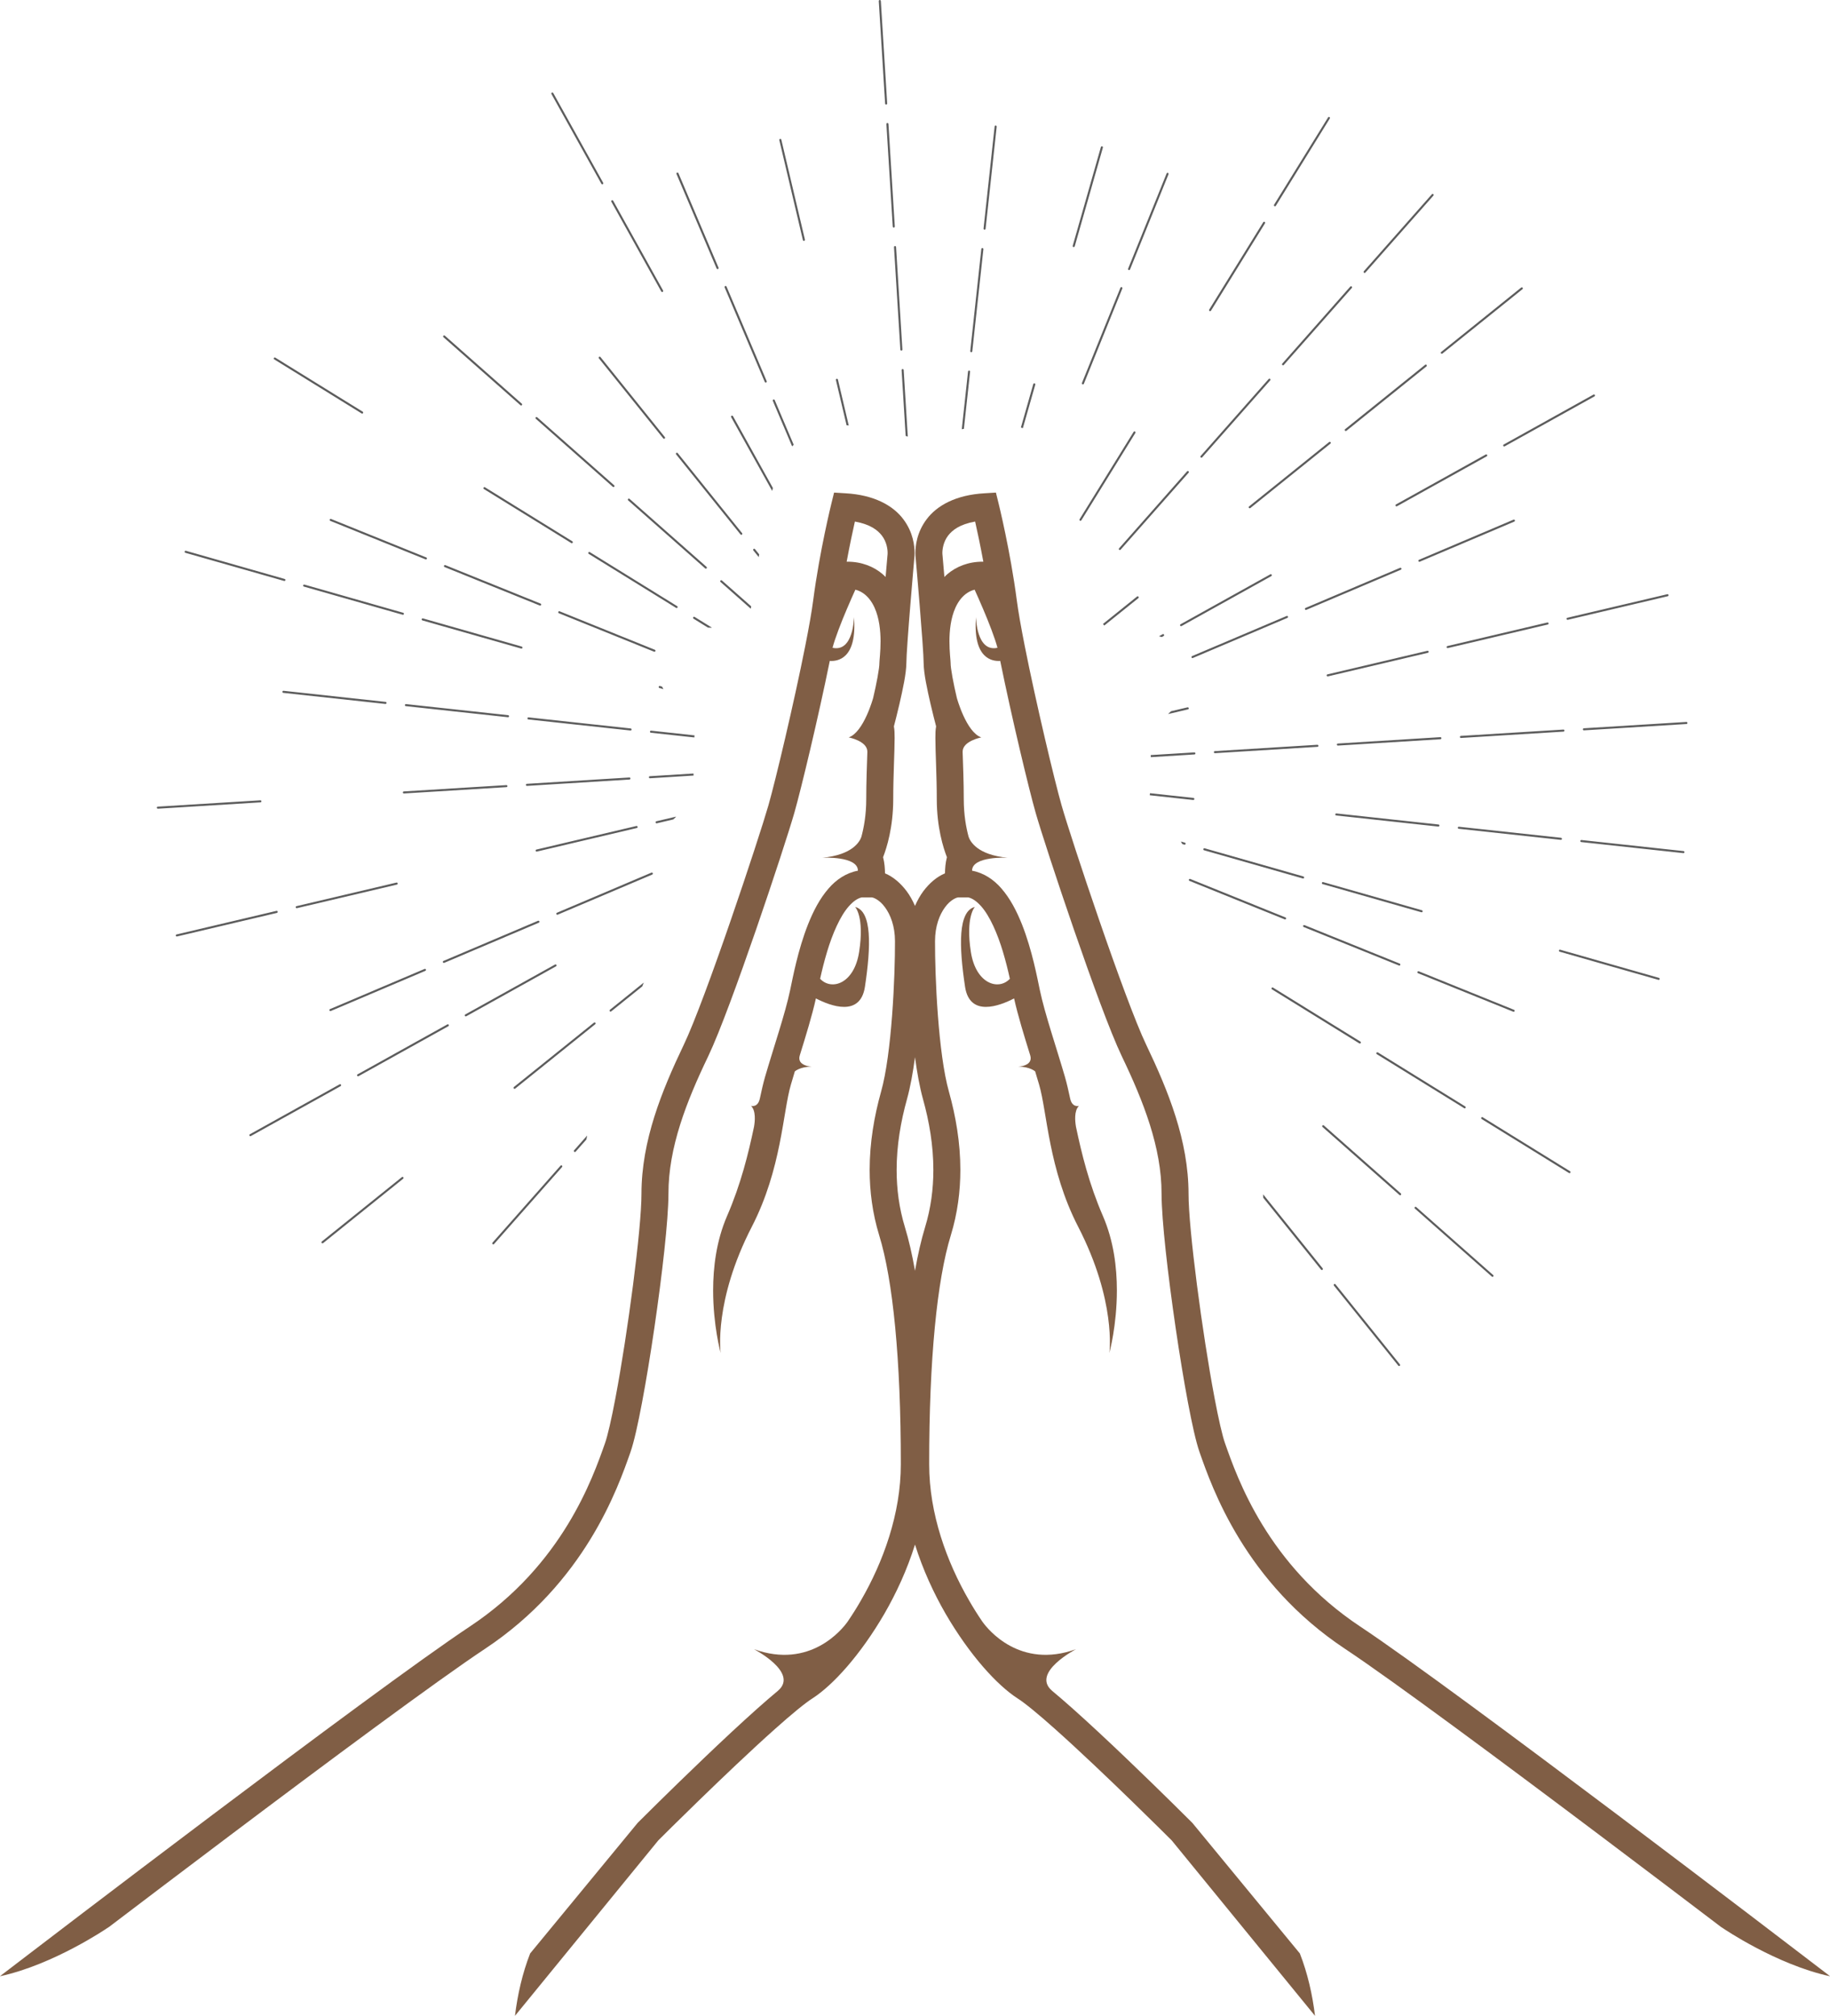 <?xml version="1.0" encoding="UTF-8" standalone="no"?><svg xmlns="http://www.w3.org/2000/svg" xmlns:xlink="http://www.w3.org/1999/xlink" fill="#000000" height="498" preserveAspectRatio="xMidYMid meet" version="1" viewBox="0.0 -0.0 452.1 498.0" width="452.1" zoomAndPan="magnify"><defs><clipPath id="a"><path d="M 0 121 L 452.102 121 L 452.102 498 L 0 498 Z M 0 121"/></clipPath></defs><g><g clip-path="url(#a)" id="change1_1"><path d="M 445.406 483.082 C 445.402 483.074 424.055 466.734 399.715 448.414 C 375.355 430.082 348.094 409.82 336.012 401.801 C 313.141 386.613 305.68 365.18 302.637 356.531 C 301.996 354.746 301.02 350.504 300.035 345.254 C 297.047 329.488 293.602 303.512 293.629 294.891 C 293.605 281.746 288.629 269.516 283.152 258.062 C 280.594 252.742 275.871 239.836 271.602 227.441 C 267.316 215.031 263.395 202.926 262.273 198.984 C 260.551 192.988 255.93 173.566 253.145 159.5 C 253.145 159.496 253.145 159.496 253.145 159.492 C 252.258 155.008 251.559 151.062 251.195 148.277 C 249.602 136.086 246.723 124.453 246.707 124.387 L 246.039 121.688 L 243.27 121.859 C 236.113 122.25 231.449 124.922 228.953 128.242 C 226.449 131.543 226.152 134.957 226.148 136.609 C 226.148 137.113 226.18 137.473 226.195 137.645 C 226.242 138.152 226.719 143.531 227.191 149.355 C 227.691 155.426 228.191 162.188 228.184 163.785 C 228.215 166.48 229.07 170.32 229.895 173.93 C 230.426 176.203 230.953 178.258 231.266 179.445 C 231.086 180.41 231.098 181.188 231.086 182.316 C 231.086 185.844 231.434 191.746 231.43 197.441 C 231.438 204.418 233.043 209.48 233.938 211.762 C 233.555 213.203 233.48 214.574 233.453 215.754 C 231.402 216.609 229.609 218.18 228.109 220.16 C 227.32 221.23 226.629 222.453 226.051 223.801 C 225.473 222.453 224.781 221.23 223.988 220.16 C 222.488 218.18 220.695 216.609 218.645 215.754 C 218.617 214.574 218.543 213.203 218.164 211.762 C 219.059 209.48 220.664 204.418 220.672 197.441 C 220.668 191.746 221.012 185.844 221.016 182.316 C 221 181.188 221.016 180.41 220.836 179.445 C 221.148 178.258 221.676 176.203 222.203 173.93 C 223.027 170.32 223.883 166.48 223.918 163.785 C 223.91 162.188 224.406 155.426 224.906 149.355 C 225.383 143.531 225.855 138.152 225.902 137.645 C 225.922 137.473 225.949 137.113 225.949 136.609 C 225.945 134.957 225.648 131.543 223.145 128.242 C 220.648 124.922 215.984 122.25 208.828 121.859 L 206.059 121.688 L 205.395 124.387 C 205.379 124.453 202.496 136.086 200.902 148.277 C 200.543 151.062 199.844 155.008 198.953 159.492 C 198.953 159.496 198.953 159.496 198.953 159.5 C 196.172 173.566 191.551 192.988 189.828 198.984 C 188.703 202.926 184.781 215.031 180.496 227.441 C 176.23 239.836 171.504 252.742 168.945 258.062 C 163.473 269.516 158.492 281.746 158.473 294.891 C 158.496 303.512 155.055 329.488 152.066 345.254 C 151.082 350.504 150.102 354.746 149.465 356.531 C 146.422 365.18 138.961 386.613 116.09 401.801 C 104.004 409.82 76.742 430.082 52.387 448.414 C 28.047 466.734 6.695 483.074 6.691 483.082 L 0 488.195 L 0.059 488.203 C 13.316 485.312 26.406 476.371 26.406 476.371 L 26.926 476.039 C 35.008 469.898 45.391 462.023 56.395 453.742 C 80.691 435.449 108.039 415.141 119.777 407.355 C 144.559 390.93 152.66 367.547 155.754 358.742 C 156.648 356.16 157.586 351.914 158.613 346.488 C 159.633 341.098 160.691 334.641 161.656 328.074 C 163.582 314.898 165.129 301.461 165.141 294.891 C 165.125 283.496 169.578 272.141 174.961 260.945 C 177.824 254.941 182.473 242.145 186.801 229.613 C 191.117 217.098 195.02 205.066 196.238 200.816 C 197.957 194.766 202.148 177.281 204.996 163.273 C 206.941 163.414 211.793 162.75 210.977 152.438 C 210.977 152.438 210.898 161.172 205.676 160.031 C 206.289 157.691 207.816 153.73 209.238 150.41 C 210.016 148.578 210.762 146.91 211.32 145.672 C 212.211 145.898 212.902 146.281 213.539 146.762 C 214.578 147.562 215.438 148.742 216.062 150.125 C 218.41 155.34 217.258 162.48 217.254 163.785 C 217.285 164.984 216.516 169.07 215.715 172.41 C 215.715 172.41 213.395 180.895 209.672 182.168 C 209.672 182.168 214.277 183.047 214.281 185.691 C 214.18 188.945 214.004 193.227 214.004 197.441 C 214.004 201.359 213.398 204.547 212.797 206.75 C 212.383 207.941 210.578 211.211 203.145 211.895 C 203.145 211.895 211.949 211.414 211.949 215.098 C 209.016 215.633 206.555 217.352 204.754 219.426 C 202.52 221.965 200.926 225.098 199.641 228.316 C 197.09 234.738 195.824 241.711 195.203 244.605 C 193.98 250.438 191.168 258.602 188.992 266.074 C 188.539 267.668 188.129 269.457 187.719 271.395 C 187.719 271.398 187.715 271.402 187.715 271.41 C 187.207 273.707 185.551 273.191 185.551 273.191 C 186.777 274.418 186.516 277.027 186.273 278.387 C 184.902 284.891 183.074 292.441 179.621 300.402 C 176.941 306.609 176.18 313.145 176.176 318.777 C 176.18 327.441 177.988 334.043 178.039 334.234 C 178.027 334.156 176.266 321.445 185.738 303.051 C 193.105 288.75 193.387 274.715 195.395 267.934 C 195.703 266.863 196.031 265.777 196.363 264.676 C 196.371 264.668 197.684 263.5 200.523 263.5 C 200.523 263.5 196.762 263.375 197.59 260.707 C 199.105 255.82 200.617 250.918 201.57 246.652 C 205.184 248.523 212.547 251.324 213.684 243.762 C 215.199 233.68 215.43 225.109 211.258 224.051 C 211.258 224.051 213.609 226.477 212.242 235.195 C 211.016 243.051 205.426 244.797 202.609 241.801 C 203.055 239.801 203.613 237.484 204.336 235.105 C 205.641 230.738 207.566 226.258 209.746 223.844 C 210.867 222.605 211.844 221.949 212.859 221.699 L 215.258 221.699 C 215.66 221.629 217.289 222.262 218.629 224.129 C 219.984 225.957 221.105 228.801 221.105 232.531 C 221.129 241.129 220.34 260.258 217.656 269.73 C 215.984 275.719 214.848 282.23 214.848 289.016 C 214.848 294.285 215.535 299.723 217.203 305.172 C 220.598 316.188 222.562 335.816 222.547 361.727 C 222.559 373.977 218.18 385.887 212.715 395.336 C 211.688 397.133 210.609 398.836 209.52 400.441 C 209.52 400.441 209.516 400.445 209.516 400.445 C 209.461 400.531 209.398 400.617 209.34 400.703 C 208.078 402.457 200.156 412.434 186.266 407.414 C 186.266 407.414 197.402 413.184 192.23 417.652 L 192.234 417.652 C 190.656 418.957 188.93 420.461 187.059 422.121 C 182.969 425.766 178.355 430.082 174.016 434.23 C 165.332 442.523 157.734 450.121 157.723 450.133 L 157.527 450.332 L 130.973 482.578 C 129.039 487.52 127.863 492.773 127.219 498 L 162.629 454.656 C 163.516 453.766 167.398 449.902 172.453 444.992 C 178.219 439.391 185.496 432.441 191.496 427.098 C 195.465 423.551 198.973 420.66 200.719 419.57 C 205.766 416.316 212.539 408.891 218.484 398.668 C 221.426 393.574 224.105 387.801 226.051 381.566 C 227.996 387.801 230.676 393.574 233.613 398.668 C 239.562 408.891 246.336 416.316 251.383 419.57 C 253.129 420.66 256.637 423.551 260.605 427.098 C 266.602 432.441 273.883 439.391 279.645 444.992 C 284.699 449.902 288.582 453.766 289.469 454.656 L 324.879 498 C 324.234 492.773 323.062 487.52 321.125 482.578 L 294.574 450.332 L 294.375 450.133 C 294.363 450.121 286.766 442.523 278.086 434.23 C 273.742 430.082 269.129 425.766 265.039 422.121 C 263.172 420.461 261.441 418.957 259.867 417.652 L 259.871 417.652 C 254.695 413.184 265.836 407.414 265.836 407.414 C 251.945 412.434 244.02 402.457 242.762 400.703 C 242.699 400.617 242.641 400.531 242.582 400.445 C 242.582 400.445 242.578 400.441 242.578 400.441 C 241.488 398.836 240.414 397.133 239.387 395.336 C 233.922 385.887 229.539 373.977 229.555 361.727 C 229.535 335.816 231.504 316.188 234.898 305.172 C 236.562 299.723 237.254 294.285 237.254 289.016 C 237.254 282.23 236.113 275.719 234.445 269.73 C 231.762 260.258 230.969 241.129 230.996 232.531 C 230.996 228.801 232.113 225.957 233.469 224.129 C 234.809 222.262 236.438 221.629 236.844 221.699 L 239.242 221.699 C 240.258 221.949 241.23 222.605 242.355 223.844 C 244.531 226.258 246.461 230.738 247.766 235.105 C 248.484 237.484 249.047 239.801 249.488 241.801 C 246.676 244.797 241.086 243.051 239.855 235.195 C 238.492 226.477 240.84 224.051 240.84 224.051 C 236.672 225.109 236.898 233.68 238.414 243.762 C 239.555 251.324 246.918 248.523 250.527 246.652 C 251.48 250.918 252.996 255.82 254.512 260.707 C 255.34 263.375 251.574 263.5 251.574 263.5 C 254.414 263.5 255.727 264.668 255.734 264.676 C 256.066 265.777 256.395 266.863 256.707 267.934 C 258.715 274.715 258.992 288.75 266.359 303.051 C 275.836 321.445 274.07 334.156 274.062 334.234 C 274.109 334.043 275.922 327.441 275.926 318.777 C 275.922 313.145 275.16 306.609 272.477 300.402 C 269.023 292.441 267.195 284.891 265.824 278.387 C 265.586 277.027 265.32 274.418 266.551 273.191 C 266.551 273.191 264.895 273.707 264.387 271.41 C 264.387 271.402 264.383 271.398 264.383 271.395 C 263.969 269.457 263.562 267.668 263.105 266.074 C 260.934 258.602 258.117 250.438 256.895 244.605 C 256.277 241.711 255.008 234.738 252.461 228.316 C 251.172 225.098 249.578 221.965 247.348 219.426 C 245.547 217.352 243.086 215.633 240.148 215.098 C 240.148 211.414 248.957 211.895 248.957 211.895 C 241.52 211.211 239.719 207.941 239.301 206.75 C 238.699 204.547 238.098 201.359 238.098 197.441 C 238.098 193.227 237.918 188.945 237.816 185.691 C 237.82 183.047 242.43 182.168 242.43 182.168 C 238.707 180.895 236.387 172.41 236.387 172.41 C 235.582 169.07 234.816 164.984 234.848 163.785 C 234.844 162.48 233.688 155.34 236.039 150.125 C 236.66 148.742 237.523 147.562 238.562 146.762 C 239.195 146.281 239.891 145.898 240.777 145.672 C 241.34 146.91 242.082 148.578 242.859 150.41 C 244.281 153.73 245.812 157.691 246.426 160.031 C 241.199 161.172 241.121 152.438 241.121 152.438 C 240.309 162.75 245.156 163.414 247.105 163.273 C 249.949 177.281 254.141 194.766 255.863 200.816 C 257.078 205.066 260.984 217.098 265.301 229.613 C 269.629 242.145 274.277 254.941 277.145 260.945 C 282.52 272.141 286.973 283.496 286.961 294.891 C 286.973 301.461 288.52 314.898 290.445 328.074 C 291.406 334.641 292.469 341.098 293.484 346.488 C 294.516 351.914 295.449 356.16 296.348 358.742 C 299.438 367.547 307.543 390.93 332.324 407.355 C 344.062 415.141 371.406 435.449 395.703 453.742 C 406.707 462.023 417.094 469.898 425.176 476.039 L 425.691 476.371 C 425.691 476.371 438.781 485.312 452.039 488.203 L 452.102 488.195 Z M 209.301 138.762 L 209.168 138.762 C 209.543 136.723 209.922 134.82 210.27 133.141 C 210.617 131.453 210.938 129.996 211.199 128.844 C 215.059 129.535 216.824 130.988 217.852 132.289 C 219.094 133.895 219.293 135.797 219.285 136.609 C 219.285 136.75 219.281 136.852 219.277 136.902 L 219.27 136.961 L 219.266 137.02 C 219.266 137.02 219.062 139.305 218.785 142.539 C 218.543 142.301 218.309 142.059 218.039 141.828 C 215.883 139.98 212.844 138.738 209.301 138.762 Z M 228.523 303.223 C 227.582 306.316 226.758 309.898 226.051 313.941 C 225.344 309.898 224.52 306.316 223.578 303.223 C 222.121 298.469 221.512 293.707 221.512 289.016 C 221.512 282.98 222.531 277.059 224.074 271.523 C 224.898 268.535 225.547 264.961 226.051 261.16 C 226.555 264.961 227.199 268.535 228.023 271.523 C 229.57 277.059 230.586 282.98 230.586 289.016 C 230.586 293.707 229.977 298.469 228.523 303.223 Z M 242.801 138.762 C 239.254 138.738 236.215 139.98 234.059 141.828 C 233.789 142.059 233.555 142.301 233.312 142.539 C 233.035 139.305 232.836 137.02 232.836 137.02 L 232.82 136.902 L 232.824 136.902 C 232.816 136.852 232.812 136.75 232.812 136.609 C 232.809 135.797 233.008 133.895 234.25 132.289 C 235.277 130.988 237.039 129.535 240.902 128.844 C 241.16 129.996 241.48 131.453 241.832 133.141 C 242.18 134.82 242.555 136.723 242.934 138.762 L 242.801 138.762" fill="#805e45"/></g><g id="change2_1"><path d="M 280.41 106.613 C 280.289 106.539 280.133 106.574 280.059 106.691 L 266.715 128.273 C 266.652 128.379 266.672 128.508 266.754 128.59 C 266.766 128.602 266.781 128.613 266.797 128.625 C 266.918 128.695 267.07 128.66 267.145 128.539 L 280.488 106.961 C 280.562 106.844 280.527 106.684 280.41 106.613 Z M 280.902 147.371 L 272.492 154.141 C 272.598 154.27 272.703 154.406 272.809 154.535 L 281.223 147.77 C 281.336 147.68 281.352 147.52 281.266 147.41 C 281.176 147.301 281.012 147.281 280.902 147.371 Z M 416.617 178.352 L 391.289 179.918 C 391.156 179.93 391.051 180.039 391.055 180.172 C 391.051 180.176 391.051 180.184 391.055 180.184 C 391.059 180.328 391.184 180.434 391.32 180.426 L 416.645 178.859 C 416.785 178.852 416.891 178.73 416.887 178.59 C 416.875 178.449 416.758 178.344 416.617 178.352 Z M 373.91 128.379 L 350.559 138.297 C 350.453 138.336 350.398 138.43 350.398 138.527 C 350.398 138.562 350.406 138.598 350.418 138.629 C 350.473 138.754 350.621 138.812 350.754 138.762 L 374.105 128.852 C 374.234 128.797 374.297 128.645 374.242 128.512 C 374.184 128.383 374.039 128.328 373.91 128.379 Z M 295.07 197.402 C 295.082 197.266 294.977 197.141 294.84 197.121 L 284.105 195.957 C 284.09 196.129 284.062 196.293 284.047 196.461 L 294.781 197.629 C 294.926 197.645 295.051 197.539 295.07 197.402 Z M 387.02 152.863 C 387.02 152.883 387.02 152.902 387.023 152.922 C 387.059 153.062 387.191 153.141 387.328 153.113 L 412.023 147.289 C 412.16 147.258 412.242 147.117 412.211 146.984 C 412.18 146.852 412.043 146.762 411.91 146.797 L 387.211 152.617 C 387.098 152.645 387.02 152.75 387.02 152.863 Z M 352.078 90.121 L 332.309 106.027 C 332.199 106.109 332.188 106.273 332.273 106.383 C 332.277 106.391 332.285 106.395 332.285 106.395 C 332.379 106.492 332.527 106.504 332.633 106.422 L 352.402 90.52 C 352.508 90.43 352.527 90.27 352.438 90.16 C 352.352 90.051 352.195 90.035 352.078 90.121 Z M 288.711 176.254 C 288.68 176.301 288.641 176.344 288.605 176.395 L 293.488 175.242 C 293.625 175.215 293.707 175.074 293.676 174.938 C 293.645 174.805 293.508 174.719 293.371 174.746 L 289.305 175.703 C 289.105 175.891 288.918 176.082 288.711 176.254 Z M 322.367 150.422 C 322.367 150.457 322.379 150.492 322.391 150.523 C 322.445 150.656 322.598 150.715 322.727 150.656 L 346.082 140.742 C 346.211 140.688 346.27 140.539 346.215 140.41 C 346.16 140.281 346.012 140.223 345.883 140.277 L 322.527 150.188 C 322.43 150.23 322.367 150.328 322.367 150.422 Z M 367.051 112.281 L 344.879 124.617 C 344.75 124.688 344.711 124.84 344.777 124.961 C 344.789 124.98 344.805 124.996 344.816 125.016 C 344.898 125.098 345.02 125.113 345.129 125.059 L 367.301 112.727 C 367.418 112.66 367.465 112.508 367.395 112.383 C 367.328 112.262 367.172 112.215 367.051 112.281 Z M 356.016 87.316 C 356.105 87.41 356.254 87.422 356.352 87.34 L 376.125 71.438 C 376.23 71.344 376.254 71.188 376.164 71.078 C 376.074 70.969 375.922 70.953 375.809 71.039 L 356.039 86.945 C 355.926 87.027 355.91 87.188 355.996 87.297 C 356.004 87.309 356.004 87.312 356.016 87.316 Z M 328.355 109.207 L 308.586 125.109 C 308.48 125.195 308.461 125.355 308.547 125.465 C 308.555 125.473 308.559 125.477 308.566 125.484 C 308.652 125.574 308.805 125.586 308.902 125.504 L 328.676 109.602 C 328.781 109.512 328.801 109.352 328.715 109.242 C 328.629 109.133 328.465 109.117 328.355 109.207 Z M 291.562 154.562 C 291.57 154.578 291.586 154.602 291.602 154.617 C 291.68 154.695 291.805 154.715 291.902 154.66 L 314.082 142.324 C 314.203 142.258 314.242 142.102 314.176 141.98 C 314.109 141.859 313.953 141.812 313.832 141.883 L 291.656 154.219 C 291.535 154.281 291.488 154.438 291.562 154.562 Z M 371.387 110.16 C 371.402 110.184 371.414 110.203 371.43 110.223 C 371.504 110.297 371.629 110.316 371.73 110.262 L 393.906 97.93 C 394.027 97.867 394.07 97.711 394.004 97.586 C 393.938 97.461 393.785 97.418 393.66 97.484 L 371.484 109.82 C 371.363 109.887 371.32 110.039 371.387 110.16 Z M 255.59 94.707 C 255.453 94.668 255.312 94.742 255.273 94.879 L 252.211 105.621 C 252.375 105.664 252.535 105.719 252.695 105.77 L 255.766 95.02 C 255.801 94.887 255.723 94.742 255.59 94.707 Z M 265.191 61.035 C 265.215 61.043 265.238 61.043 265.258 61.043 C 265.371 61.043 265.469 60.973 265.508 60.855 L 272.465 36.461 C 272.5 36.324 272.426 36.188 272.289 36.148 C 272.156 36.109 272.016 36.188 271.977 36.32 L 265.016 60.719 C 264.98 60.855 265.055 60.996 265.191 61.035 Z M 267.348 94.883 C 267.375 94.906 267.402 94.926 267.438 94.941 C 267.566 94.988 267.715 94.934 267.77 94.801 L 277.27 71.273 C 277.324 71.145 277.262 70.996 277.133 70.941 C 277.004 70.891 276.855 70.953 276.801 71.082 L 267.297 94.605 C 267.258 94.707 267.285 94.812 267.348 94.883 Z M 242.719 61.277 C 242.578 61.262 242.449 61.363 242.438 61.508 L 239.703 86.73 C 239.691 86.867 239.785 86.992 239.926 87.012 C 239.938 87.012 239.941 87.012 239.953 87.012 C 240.078 87.012 240.191 86.914 240.203 86.781 L 242.945 61.562 C 242.957 61.418 242.855 61.297 242.719 61.277 Z M 246 31.012 C 245.859 30.992 245.738 31.094 245.723 31.234 L 242.988 56.461 C 242.969 56.598 243.07 56.727 243.211 56.742 L 243.238 56.742 C 243.367 56.742 243.477 56.645 243.488 56.516 L 246.227 31.289 C 246.238 31.148 246.141 31.023 246 31.012 Z M 278.844 66.711 C 278.973 66.762 279.121 66.695 279.172 66.566 L 288.68 43.039 C 288.73 42.91 288.668 42.766 288.535 42.711 C 288.406 42.66 288.266 42.723 288.211 42.855 L 278.699 66.379 C 278.66 66.477 278.688 66.586 278.758 66.652 C 278.781 66.68 278.809 66.695 278.844 66.711 Z M 298.824 76.828 C 298.941 76.902 299.098 76.867 299.172 76.75 L 312.516 55.168 C 312.59 55.047 312.555 54.891 312.438 54.816 C 312.312 54.742 312.16 54.785 312.086 54.898 L 298.738 76.477 C 298.676 76.586 298.695 76.715 298.777 76.797 C 298.789 76.809 298.809 76.82 298.824 76.828 Z M 316.793 90.172 C 316.797 90.18 316.801 90.18 316.805 90.184 C 316.91 90.273 317.07 90.266 317.16 90.16 L 333.965 71.145 C 334.055 71.039 334.047 70.883 333.941 70.785 C 333.836 70.695 333.676 70.703 333.582 70.809 L 316.785 89.824 C 316.695 89.922 316.699 90.078 316.793 90.172 Z M 276.473 135.805 C 276.48 135.809 276.48 135.812 276.488 135.82 C 276.594 135.91 276.758 135.898 276.844 135.797 L 293.645 116.781 C 293.734 116.676 293.727 116.52 293.621 116.422 C 293.516 116.332 293.355 116.34 293.262 116.445 L 276.469 135.461 C 276.383 135.559 276.383 135.711 276.473 135.805 Z M 314.836 50.934 C 314.957 51.008 315.109 50.969 315.188 50.855 L 328.527 29.273 C 328.602 29.152 328.566 28.992 328.445 28.922 C 328.328 28.852 328.172 28.887 328.102 29.008 L 314.754 50.586 C 314.695 50.684 314.711 50.812 314.789 50.895 C 314.805 50.91 314.816 50.922 314.836 50.934 Z M 336.961 67.363 C 337.07 67.453 337.23 67.445 337.316 67.34 L 354.121 48.324 C 354.215 48.223 354.203 48.066 354.102 47.973 C 353.992 47.879 353.836 47.887 353.742 47.992 L 336.938 67.004 C 336.852 67.109 336.855 67.262 336.953 67.352 C 336.957 67.355 336.961 67.359 336.961 67.363 Z M 296.645 113 C 296.754 113.094 296.914 113.082 297.004 112.977 L 313.805 93.965 C 313.895 93.855 313.887 93.699 313.785 93.602 C 313.676 93.516 313.52 93.523 313.426 93.629 L 296.625 112.645 C 296.535 112.742 296.539 112.895 296.633 112.984 C 296.641 112.988 296.641 112.996 296.645 113 Z M 366.297 276.004 C 366.199 275.941 366.07 275.961 365.992 276.039 C 365.977 276.055 365.965 276.07 365.953 276.086 C 365.883 276.207 365.914 276.359 366.031 276.438 L 387.613 289.777 C 387.734 289.852 387.895 289.816 387.965 289.699 C 388.035 289.578 388 289.426 387.887 289.348 Z M 356.105 182.352 C 356.098 182.211 355.977 182.109 355.836 182.109 L 330.516 183.684 C 330.383 183.688 330.273 183.801 330.273 183.93 L 330.273 183.945 C 330.285 184.09 330.402 184.195 330.543 184.188 L 355.867 182.621 C 356.004 182.609 356.109 182.492 356.105 182.352 Z M 328.059 167.09 L 352.758 161.266 C 352.895 161.23 352.977 161.098 352.945 160.961 C 352.914 160.824 352.781 160.738 352.641 160.773 L 327.945 166.598 C 327.828 166.621 327.75 166.727 327.75 166.844 C 327.75 166.844 327.75 166.883 327.758 166.898 C 327.789 167.039 327.926 167.121 328.059 167.09 Z M 312.059 295.047 L 312.059 295.059 L 312.062 295.059 L 312.062 295.074 C 312.059 295.281 312.062 295.566 312.074 295.883 L 326.363 313.652 C 326.457 313.758 326.613 313.773 326.727 313.688 C 326.836 313.602 326.852 313.441 326.762 313.332 Z M 385.875 207.25 C 385.891 207.113 385.789 206.988 385.648 206.969 L 360.426 204.238 C 360.285 204.223 360.16 204.32 360.148 204.465 C 360.148 204.465 360.148 204.48 360.148 204.488 C 360.148 204.613 360.242 204.727 360.371 204.738 L 385.598 207.477 C 385.734 207.492 385.863 207.391 385.875 207.25 Z M 345.941 238.383 C 345.996 238.246 345.93 238.105 345.805 238.051 L 322.277 228.543 C 322.18 228.508 322.07 228.531 322.004 228.598 C 321.98 228.625 321.961 228.652 321.945 228.688 C 321.898 228.82 321.961 228.965 322.086 229.016 L 345.613 238.52 C 345.742 238.574 345.887 238.512 345.941 238.383 Z M 326.57 218.094 C 326.562 218.113 326.562 218.137 326.562 218.16 C 326.562 218.273 326.637 218.375 326.746 218.402 L 351.148 225.363 C 351.281 225.398 351.422 225.324 351.461 225.191 C 351.496 225.055 351.422 224.914 351.281 224.871 L 326.887 217.918 C 326.75 217.879 326.609 217.957 326.57 218.094 Z M 355.605 203.969 C 355.621 203.828 355.52 203.699 355.383 203.691 L 330.152 200.953 C 330.02 200.941 329.895 201.039 329.879 201.176 C 329.871 201.188 329.871 201.191 329.871 201.203 C 329.871 201.332 329.973 201.441 330.105 201.453 L 355.324 204.195 C 355.469 204.207 355.59 204.109 355.605 203.969 Z M 415.922 210.254 L 390.695 207.52 C 390.555 207.504 390.43 207.602 390.414 207.742 C 390.414 207.742 390.414 207.762 390.414 207.77 C 390.414 207.898 390.516 208.008 390.641 208.023 L 415.867 210.758 C 416.008 210.773 416.133 210.672 416.145 210.531 C 416.16 210.395 416.059 210.27 415.922 210.254 Z M 409.848 241.578 L 385.441 234.617 C 385.309 234.578 385.172 234.656 385.137 234.789 C 385.125 234.816 385.121 234.84 385.121 234.867 C 385.121 234.973 385.191 235.07 385.305 235.105 L 409.703 242.062 C 409.84 242.105 409.98 242.027 410.016 241.895 C 410.059 241.758 409.977 241.617 409.848 241.578 Z M 374.176 249.785 C 374.227 249.656 374.16 249.512 374.031 249.461 L 350.508 239.949 C 350.414 239.914 350.305 239.938 350.23 240.008 C 350.211 240.031 350.188 240.059 350.176 240.094 C 350.125 240.223 350.188 240.371 350.316 240.422 L 373.844 249.93 C 373.969 249.98 374.117 249.918 374.176 249.785 Z M 284.309 187.047 L 295.09 186.379 C 295.23 186.371 295.336 186.25 295.328 186.109 C 295.32 185.973 295.195 185.863 295.062 185.875 L 284.281 186.539 C 284.297 186.707 284.301 186.879 284.309 187.047 Z M 292.727 208.172 L 291.734 207.887 C 291.852 208.098 291.977 208.301 292.082 208.516 L 292.59 208.66 C 292.723 208.695 292.859 208.617 292.902 208.488 C 292.938 208.355 292.859 208.211 292.727 208.172 Z M 357.383 159.855 C 357.383 159.855 357.387 159.891 357.391 159.91 C 357.422 160.047 357.559 160.129 357.695 160.098 L 382.387 154.277 C 382.527 154.242 382.609 154.105 382.578 153.973 C 382.543 153.836 382.406 153.754 382.273 153.781 L 357.578 159.602 C 357.465 159.637 357.383 159.738 357.383 159.855 Z M 329.941 317.285 C 329.855 317.176 329.699 317.156 329.586 317.246 C 329.578 317.258 329.574 317.258 329.566 317.266 C 329.477 317.355 329.465 317.504 329.547 317.602 L 345.453 337.375 C 345.543 337.484 345.695 337.504 345.809 337.414 C 345.914 337.324 345.934 337.164 345.848 337.059 Z M 349.879 298.191 C 349.781 298.102 349.625 298.109 349.531 298.203 C 349.531 298.203 349.523 298.207 349.523 298.215 C 349.43 298.316 349.441 298.477 349.547 298.566 L 368.562 315.371 C 368.664 315.461 368.82 315.453 368.914 315.352 C 369.004 315.242 369 315.086 368.891 314.992 Z M 327.062 278.031 C 326.961 277.945 326.809 277.945 326.715 278.043 C 326.715 278.047 326.711 278.051 326.707 278.055 C 326.609 278.16 326.621 278.32 326.727 278.414 L 345.738 295.215 C 345.848 295.305 346.004 295.297 346.098 295.191 C 346.188 295.09 346.18 294.926 346.078 294.832 Z M 361.719 273.766 C 361.84 273.84 361.996 273.801 362.07 273.684 C 362.141 273.562 362.105 273.41 361.984 273.336 L 340.406 259.988 C 340.301 259.926 340.172 259.949 340.094 260.027 C 340.078 260.043 340.066 260.059 340.055 260.07 C 339.984 260.191 340.016 260.352 340.137 260.422 Z M 386.496 180.469 C 386.484 180.336 386.363 180.223 386.227 180.234 L 360.902 181.801 C 360.77 181.809 360.664 181.922 360.664 182.051 C 360.664 182.051 360.664 182.062 360.664 182.066 C 360.672 182.211 360.797 182.316 360.934 182.305 L 386.258 180.742 C 386.398 180.73 386.5 180.613 386.496 180.469 Z M 314.195 244.016 C 314.184 244.027 314.168 244.043 314.16 244.059 C 314.086 244.18 314.125 244.336 314.238 244.41 L 335.816 257.758 C 335.938 257.824 336.094 257.793 336.172 257.668 C 336.246 257.547 336.211 257.398 336.09 257.32 L 314.508 243.98 C 314.406 243.91 314.277 243.934 314.195 244.016 Z M 239.438 91.551 C 239.301 91.535 239.172 91.633 239.156 91.773 L 237.609 106.035 C 237.781 106.004 237.957 105.977 238.125 105.945 L 239.66 91.832 C 239.676 91.688 239.578 91.566 239.438 91.551 Z M 318.188 152.309 C 318.129 152.176 317.984 152.121 317.855 152.176 L 294.5 162.086 C 294.402 162.125 294.348 162.223 294.348 162.324 C 294.348 162.355 294.352 162.387 294.363 162.422 C 294.422 162.551 294.57 162.609 294.699 162.551 L 318.055 152.641 C 318.184 152.586 318.238 152.438 318.188 152.309 Z M 300.121 185.559 C 299.992 185.57 299.883 185.68 299.883 185.812 L 299.883 185.824 C 299.895 185.973 300.016 186.074 300.156 186.066 L 325.477 184.496 C 325.617 184.492 325.723 184.371 325.715 184.23 C 325.707 184.09 325.59 183.988 325.445 183.992 Z M 317.711 226.977 C 317.77 226.844 317.703 226.699 317.574 226.645 L 294.047 217.137 C 293.953 217.102 293.844 217.129 293.773 217.199 C 293.75 217.223 293.727 217.246 293.715 217.281 C 293.664 217.41 293.723 217.559 293.855 217.613 L 317.379 227.117 C 317.512 227.168 317.66 227.105 317.711 226.977 Z M 297.465 210.051 L 321.867 217.016 C 322 217.051 322.141 216.973 322.18 216.836 C 322.219 216.703 322.141 216.562 322.008 216.523 L 297.605 209.562 C 297.469 209.527 297.328 209.605 297.293 209.738 C 297.285 209.762 297.281 209.785 297.281 209.812 C 297.281 209.922 297.355 210.023 297.465 210.051 Z M 287.57 156.781 C 287.504 156.656 287.348 156.609 287.227 156.68 L 286.324 157.176 C 286.555 157.246 286.789 157.305 287.012 157.383 L 287.473 157.125 C 287.594 157.059 287.637 156.902 287.57 156.781 Z M 69.762 170.887 C 69.746 171.023 69.848 171.148 69.984 171.164 L 95.211 173.902 C 95.348 173.914 95.477 173.812 95.492 173.676 C 95.492 173.664 95.492 173.656 95.492 173.656 C 95.492 173.52 95.395 173.41 95.266 173.395 L 70.043 170.656 C 69.902 170.645 69.777 170.746 69.762 170.887 Z M 99.473 151.867 C 99.609 151.906 99.746 151.832 99.785 151.695 C 99.793 151.672 99.793 151.648 99.793 151.629 C 99.793 151.516 99.719 151.41 99.609 151.379 L 75.211 144.422 C 75.074 144.383 74.938 144.461 74.898 144.598 C 74.859 144.727 74.938 144.871 75.074 144.91 Z M 125.363 194.207 C 125.363 194.199 125.363 194.195 125.363 194.195 C 125.352 194.047 125.23 193.941 125.094 193.953 L 99.766 195.516 C 99.629 195.523 99.523 195.641 99.527 195.785 C 99.539 195.926 99.66 196.027 99.797 196.02 L 125.125 194.453 C 125.258 194.445 125.363 194.336 125.363 194.207 Z M 84.246 267.973 C 84.238 267.949 84.223 267.934 84.207 267.914 C 84.129 267.84 84.008 267.816 83.902 267.875 L 61.73 280.207 C 61.605 280.273 61.562 280.426 61.629 280.551 C 61.699 280.672 61.855 280.719 61.977 280.648 L 84.152 268.32 C 84.273 268.246 84.316 268.098 84.246 267.973 Z M 68.617 225.273 C 68.617 225.273 68.613 225.234 68.609 225.215 C 68.578 225.074 68.441 224.992 68.305 225.023 L 43.613 230.848 C 43.477 230.879 43.391 231.016 43.422 231.148 C 43.457 231.285 43.594 231.371 43.727 231.344 L 68.426 225.52 C 68.535 225.488 68.617 225.383 68.617 225.273 Z M 100.027 174.164 C 100.016 174.309 100.113 174.434 100.254 174.445 L 125.484 177.184 C 125.617 177.195 125.746 177.098 125.762 176.961 C 125.762 176.949 125.762 176.938 125.762 176.938 C 125.762 176.805 125.664 176.691 125.535 176.68 L 100.309 173.941 C 100.172 173.93 100.047 174.027 100.027 174.164 Z M 104.176 152.945 C 104.141 153.082 104.215 153.223 104.348 153.266 L 128.754 160.219 C 128.891 160.258 129.027 160.18 129.066 160.043 C 129.07 160.02 129.074 159.996 129.074 159.977 C 129.074 159.863 129 159.762 128.891 159.73 L 104.488 152.77 C 104.355 152.738 104.215 152.812 104.176 152.945 Z M 167.34 150.133 C 167.352 150.121 167.367 150.105 167.379 150.09 C 167.449 149.969 167.41 149.812 167.289 149.742 L 145.711 136.395 C 145.594 136.324 145.434 136.359 145.363 136.477 C 145.289 136.598 145.324 136.754 145.441 136.824 L 167.023 150.172 C 167.129 150.234 167.258 150.215 167.34 150.133 Z M 161.863 160.938 C 161.891 160.914 161.906 160.891 161.922 160.855 C 161.973 160.723 161.91 160.578 161.777 160.523 L 138.254 151.016 C 138.125 150.965 137.977 151.031 137.922 151.16 C 137.871 151.289 137.934 151.438 138.062 151.488 L 161.594 160.996 C 161.688 161.035 161.797 161.008 161.863 160.938 Z M 174.555 140.41 C 174.559 140.41 174.562 140.402 174.57 140.402 C 174.664 140.297 174.648 140.133 174.547 140.039 L 155.531 123.242 C 155.426 123.148 155.27 123.156 155.176 123.262 C 155.082 123.367 155.09 123.527 155.199 123.621 L 174.215 140.422 C 174.312 140.508 174.461 140.504 174.555 140.41 Z M 109.691 139.754 C 109.641 139.883 109.703 140.027 109.832 140.086 L 133.355 149.59 C 133.453 149.629 133.566 149.605 133.633 149.531 C 133.656 149.512 133.68 149.48 133.691 149.449 C 133.742 149.316 133.68 149.172 133.551 149.117 L 110.023 139.613 C 109.895 139.562 109.746 139.625 109.691 139.754 Z M 192.727 34.309 C 192.586 34.34 192.5 34.477 192.531 34.609 L 198.355 59.309 C 198.387 59.422 198.488 59.504 198.605 59.504 C 198.625 59.504 198.645 59.504 198.66 59.496 C 198.797 59.465 198.883 59.328 198.852 59.191 L 193.023 34.496 C 192.992 34.359 192.855 34.27 192.727 34.309 Z M 141.441 134.117 C 141.453 134.109 141.469 134.094 141.477 134.074 C 141.551 133.953 141.516 133.801 141.398 133.727 L 119.812 120.379 C 119.695 120.309 119.539 120.344 119.465 120.465 C 119.387 120.586 119.426 120.738 119.547 120.812 L 141.129 134.156 C 141.23 134.223 141.359 134.203 141.441 134.117 Z M 45.793 136.562 L 70.191 143.516 C 70.328 143.555 70.469 143.48 70.504 143.344 C 70.508 143.32 70.516 143.297 70.516 143.297 C 70.516 143.164 70.441 143.062 70.328 143.031 L 45.93 136.07 C 45.797 136.031 45.656 136.105 45.617 136.242 C 45.582 136.379 45.656 136.52 45.793 136.562 Z M 81.465 128.348 C 81.41 128.48 81.469 128.621 81.605 128.68 L 105.125 138.184 C 105.227 138.223 105.328 138.199 105.406 138.129 C 105.43 138.102 105.445 138.074 105.461 138.043 C 105.508 137.914 105.449 137.766 105.316 137.715 L 81.797 128.211 C 81.664 128.152 81.516 128.219 81.465 128.348 Z M 191.059 98.695 C 190.93 98.754 190.871 98.902 190.926 99.031 L 195.695 110.27 C 195.82 110.141 195.953 110.012 196.082 109.883 L 191.391 98.836 C 191.336 98.703 191.188 98.645 191.059 98.695 Z M 89.336 102.133 C 89.434 102.195 89.566 102.176 89.648 102.098 C 89.656 102.082 89.676 102.066 89.684 102.051 C 89.758 101.93 89.723 101.773 89.602 101.699 L 68.023 88.355 C 67.906 88.285 67.742 88.316 67.672 88.438 C 67.598 88.559 67.637 88.715 67.754 88.785 Z M 174.895 155.043 C 175.164 155.047 175.43 155.047 175.699 155.074 C 175.758 155.059 175.812 155.055 175.871 155.043 L 171.609 152.406 C 171.488 152.332 171.328 152.371 171.258 152.488 C 171.184 152.605 171.223 152.766 171.34 152.84 Z M 64.586 197.965 C 64.586 197.965 64.586 197.953 64.586 197.949 C 64.57 197.809 64.453 197.699 64.312 197.711 L 38.988 199.273 C 38.848 199.285 38.746 199.402 38.75 199.539 C 38.762 199.684 38.883 199.789 39.02 199.781 L 64.344 198.215 C 64.477 198.211 64.586 198.098 64.586 197.965 Z M 151.391 120.262 C 151.492 120.352 151.645 120.348 151.738 120.254 C 151.738 120.25 151.746 120.246 151.75 120.242 C 151.844 120.129 151.836 119.977 151.727 119.883 L 132.715 103.086 C 132.609 102.988 132.445 102.996 132.352 103.102 C 132.262 103.211 132.273 103.371 132.379 103.461 Z M 128.574 100.105 C 128.676 100.191 128.824 100.188 128.922 100.094 C 128.926 100.09 128.926 100.082 128.934 100.082 C 129.027 99.977 129.012 99.816 128.91 99.723 L 109.895 82.922 C 109.789 82.832 109.633 82.84 109.539 82.945 C 109.445 83.047 109.453 83.207 109.559 83.305 Z M 177.043 66.336 C 177.086 66.434 177.18 66.484 177.277 66.484 C 177.312 66.484 177.348 66.484 177.375 66.469 C 177.504 66.41 177.562 66.262 177.512 66.133 L 167.602 42.781 C 167.543 42.648 167.395 42.59 167.262 42.645 C 167.137 42.699 167.078 42.844 167.129 42.977 Z M 189.176 94.516 C 189.207 94.516 189.242 94.508 189.273 94.496 C 189.406 94.438 189.465 94.289 189.406 94.16 L 179.492 70.805 C 179.438 70.68 179.289 70.613 179.16 70.664 C 179.031 70.727 178.973 70.871 179.023 71.004 L 188.938 94.359 C 188.984 94.461 189.078 94.516 189.176 94.516 Z M 148.57 45.398 C 148.637 45.523 148.789 45.566 148.91 45.496 C 148.938 45.484 148.949 45.469 148.969 45.453 C 149.047 45.379 149.066 45.254 149.008 45.152 L 136.676 22.98 C 136.613 22.855 136.461 22.812 136.336 22.883 C 136.211 22.949 136.168 23.102 136.234 23.223 Z M 182.941 132.023 C 183.027 132.137 183.188 132.148 183.301 132.062 C 183.305 132.059 183.312 132.051 183.32 132.047 C 183.406 131.953 183.418 131.809 183.336 131.711 L 167.434 111.938 C 167.348 111.828 167.188 111.809 167.074 111.895 C 166.969 111.984 166.949 112.145 167.039 112.254 Z M 163.367 72.008 C 163.434 72.133 163.59 72.176 163.711 72.109 C 163.734 72.094 163.754 72.082 163.766 72.066 C 163.848 71.988 163.863 71.867 163.809 71.762 L 151.477 49.586 C 151.414 49.465 151.258 49.422 151.137 49.488 C 151.016 49.559 150.969 49.715 151.039 49.836 Z M 147.992 88.172 C 147.883 88.258 147.867 88.422 147.957 88.527 L 163.859 108.301 C 163.941 108.406 164.105 108.426 164.215 108.34 C 164.223 108.332 164.23 108.328 164.234 108.32 C 164.324 108.23 164.336 108.082 164.25 107.98 L 148.352 88.211 C 148.266 88.105 148.102 88.086 147.992 88.172 Z M 180.73 102.711 C 180.609 102.773 180.562 102.93 180.633 103.055 L 190.77 121.281 C 190.812 121.098 190.855 120.934 190.883 120.809 C 190.902 120.723 190.922 120.641 190.941 120.555 L 190.941 120.551 L 181.078 102.805 C 181.008 102.684 180.852 102.645 180.73 102.711 Z M 81.727 249.758 L 105.078 239.84 C 105.18 239.797 105.238 239.707 105.238 239.605 C 105.238 239.574 105.234 239.539 105.219 239.504 C 105.164 239.379 105.016 239.32 104.883 239.371 L 81.531 249.289 C 81.402 249.34 81.34 249.492 81.398 249.621 C 81.449 249.75 81.598 249.809 81.727 249.758 Z M 177.992 143.422 C 177.898 143.527 177.906 143.688 178.012 143.777 L 185.48 150.379 C 185.516 150.172 185.547 149.984 185.578 149.785 L 178.352 143.398 C 178.242 143.309 178.082 143.316 177.992 143.422 Z M 162.734 169.645 C 162.695 169.781 162.773 169.926 162.914 169.965 L 163.898 170.25 C 163.785 170.035 163.66 169.836 163.559 169.617 L 163.055 169.477 C 162.914 169.434 162.773 169.512 162.734 169.645 Z M 160.57 180.73 C 160.555 180.871 160.656 180.996 160.797 181.016 L 171.531 182.18 C 171.547 182.008 171.57 181.844 171.59 181.672 L 160.852 180.504 C 160.711 180.492 160.586 180.598 160.57 180.73 Z M 150.645 249.812 C 150.73 249.918 150.895 249.938 151.004 249.848 L 158.676 243.676 C 158.797 243.367 158.918 243.055 159.039 242.734 L 150.688 249.453 C 150.578 249.539 150.562 249.699 150.645 249.812 Z M 161.957 203.195 C 161.992 203.336 162.129 203.418 162.266 203.391 L 166.336 202.43 C 166.527 202.242 166.723 202.051 166.926 201.883 C 166.957 201.836 166.996 201.789 167.023 201.742 L 162.148 202.891 C 162.012 202.922 161.93 203.062 161.957 203.195 Z M 206.703 93.574 C 206.562 93.605 206.48 93.742 206.512 93.879 L 209.152 105.07 L 209.68 105.105 L 207.008 93.766 C 206.973 93.629 206.836 93.543 206.703 93.574 Z M 221.055 55.953 L 219.488 30.629 C 219.48 30.488 219.359 30.383 219.219 30.387 C 219.082 30.398 218.973 30.52 218.984 30.656 L 220.551 55.984 C 220.559 56.117 220.672 56.223 220.805 56.223 L 220.816 56.223 C 220.961 56.215 221.062 56.094 221.055 55.953 Z M 222.934 86.344 L 221.371 61.016 C 221.359 60.879 221.238 60.773 221.102 60.777 C 220.961 60.789 220.855 60.91 220.863 61.047 L 222.434 86.371 C 222.438 86.504 222.551 86.609 222.68 86.609 L 222.699 86.609 C 222.84 86.602 222.945 86.48 222.934 86.344 Z M 219.176 25.562 L 217.609 0.242 C 217.602 0.098 217.48 -0.004 217.344 0 C 217.199 0.012 217.094 0.129 217.102 0.27 L 218.668 25.598 C 218.676 25.727 218.789 25.832 218.922 25.832 L 218.938 25.832 C 219.078 25.82 219.184 25.703 219.176 25.562 Z M 147.07 252.648 C 146.98 252.562 146.832 252.551 146.73 252.637 L 126.961 268.531 C 126.852 268.625 126.836 268.785 126.918 268.895 C 127.012 269 127.172 269.02 127.277 268.93 L 147.051 253.027 C 147.16 252.941 147.176 252.781 147.09 252.668 C 147.086 252.664 147.078 252.656 147.07 252.648 Z M 99.617 290.816 C 99.527 290.727 99.383 290.715 99.285 290.797 L 79.512 306.699 C 79.406 306.789 79.383 306.941 79.473 307.059 C 79.562 307.168 79.719 307.184 79.828 307.098 L 99.598 291.191 C 99.711 291.105 99.727 290.945 99.641 290.84 C 99.633 290.832 99.629 290.824 99.617 290.816 Z M 110.816 253.121 C 110.738 253.039 110.613 253.02 110.508 253.074 L 88.34 265.406 C 88.219 265.477 88.172 265.629 88.238 265.754 C 88.309 265.871 88.465 265.922 88.586 265.852 L 110.758 253.52 C 110.883 253.449 110.926 253.301 110.863 253.172 C 110.848 253.148 110.832 253.141 110.816 253.121 Z M 73.359 224.352 L 98.055 218.531 C 98.172 218.5 98.254 218.395 98.254 218.281 C 98.254 218.262 98.25 218.246 98.242 218.223 C 98.211 218.086 98.078 218 97.941 218.035 L 73.246 223.859 C 73.109 223.895 73.023 224.031 73.055 224.16 C 73.09 224.301 73.227 224.387 73.359 224.352 Z M 109.754 237.859 L 133.113 227.945 C 133.207 227.902 133.27 227.809 133.27 227.711 C 133.27 227.68 133.262 227.645 133.242 227.609 C 133.191 227.48 133.039 227.422 132.91 227.473 L 109.555 237.391 C 109.426 237.445 109.367 237.594 109.422 237.727 C 109.477 237.852 109.625 237.91 109.754 237.859 Z M 130.16 193.637 C 130.02 193.645 129.91 193.762 129.922 193.906 C 129.926 194.047 130.047 194.152 130.188 194.145 L 155.512 192.574 C 155.645 192.566 155.746 192.457 155.746 192.324 C 155.746 192.324 155.746 192.312 155.746 192.305 C 155.746 192.164 155.617 192.059 155.48 192.07 Z M 222.98 91.172 C 222.84 91.176 222.734 91.297 222.742 91.441 L 223.746 107.68 C 223.922 107.742 224.098 107.809 224.27 107.875 L 223.25 91.41 C 223.242 91.266 223.125 91.16 222.98 91.172 Z M 156.031 180.238 L 156.031 180.215 C 156.031 180.086 155.934 179.973 155.805 179.961 L 130.582 177.223 C 130.441 177.207 130.316 177.309 130.301 177.449 C 130.285 177.586 130.383 177.715 130.523 177.73 L 155.746 180.465 C 155.887 180.48 156.016 180.379 156.031 180.238 Z M 186.16 135.621 C 186.051 135.711 186.035 135.871 186.121 135.98 L 187.441 137.621 C 187.48 137.398 187.52 137.176 187.559 136.953 L 186.516 135.66 C 186.43 135.551 186.27 135.535 186.16 135.621 Z M 160.551 191.754 C 160.406 191.762 160.301 191.887 160.305 192.02 C 160.32 192.16 160.438 192.27 160.578 192.262 L 171.348 191.594 C 171.34 191.43 171.332 191.258 171.328 191.09 Z M 141.852 284.527 C 141.961 284.621 142.117 284.609 142.215 284.508 L 144.867 281.504 C 144.926 281.176 144.988 280.852 145.055 280.523 L 141.832 284.172 C 141.738 284.277 141.754 284.438 141.852 284.527 Z M 138.828 287.953 C 138.727 287.863 138.566 287.871 138.473 287.977 L 121.672 306.988 C 121.578 307.098 121.59 307.254 121.695 307.348 C 121.797 307.438 121.961 307.434 122.051 307.328 L 138.852 288.312 C 138.941 288.211 138.938 288.059 138.844 287.965 C 138.84 287.957 138.836 287.957 138.828 287.953 Z M 137.469 238.379 C 137.453 238.355 137.441 238.336 137.426 238.316 C 137.348 238.242 137.223 238.219 137.121 238.277 L 114.949 250.609 C 114.824 250.68 114.777 250.832 114.848 250.953 C 114.918 251.074 115.07 251.125 115.195 251.055 L 137.367 238.719 C 137.492 238.648 137.535 238.496 137.469 238.379 Z M 157.523 204.305 C 157.523 204.285 157.52 204.266 157.516 204.242 C 157.48 204.109 157.348 204.023 157.211 204.055 L 132.516 209.879 C 132.379 209.914 132.297 210.051 132.328 210.184 C 132.355 210.32 132.496 210.406 132.629 210.375 L 157.324 204.551 C 157.441 204.523 157.523 204.414 157.523 204.305 Z M 160.934 215.578 L 137.582 225.492 C 137.453 225.551 137.395 225.695 137.449 225.824 C 137.504 225.961 137.652 226.016 137.781 225.961 L 161.137 216.051 C 161.234 216.008 161.289 215.914 161.289 215.812 C 161.289 215.781 161.285 215.746 161.27 215.715 C 161.215 215.586 161.066 215.523 160.934 215.578" fill="#5c5c5c"/></g></g></svg>